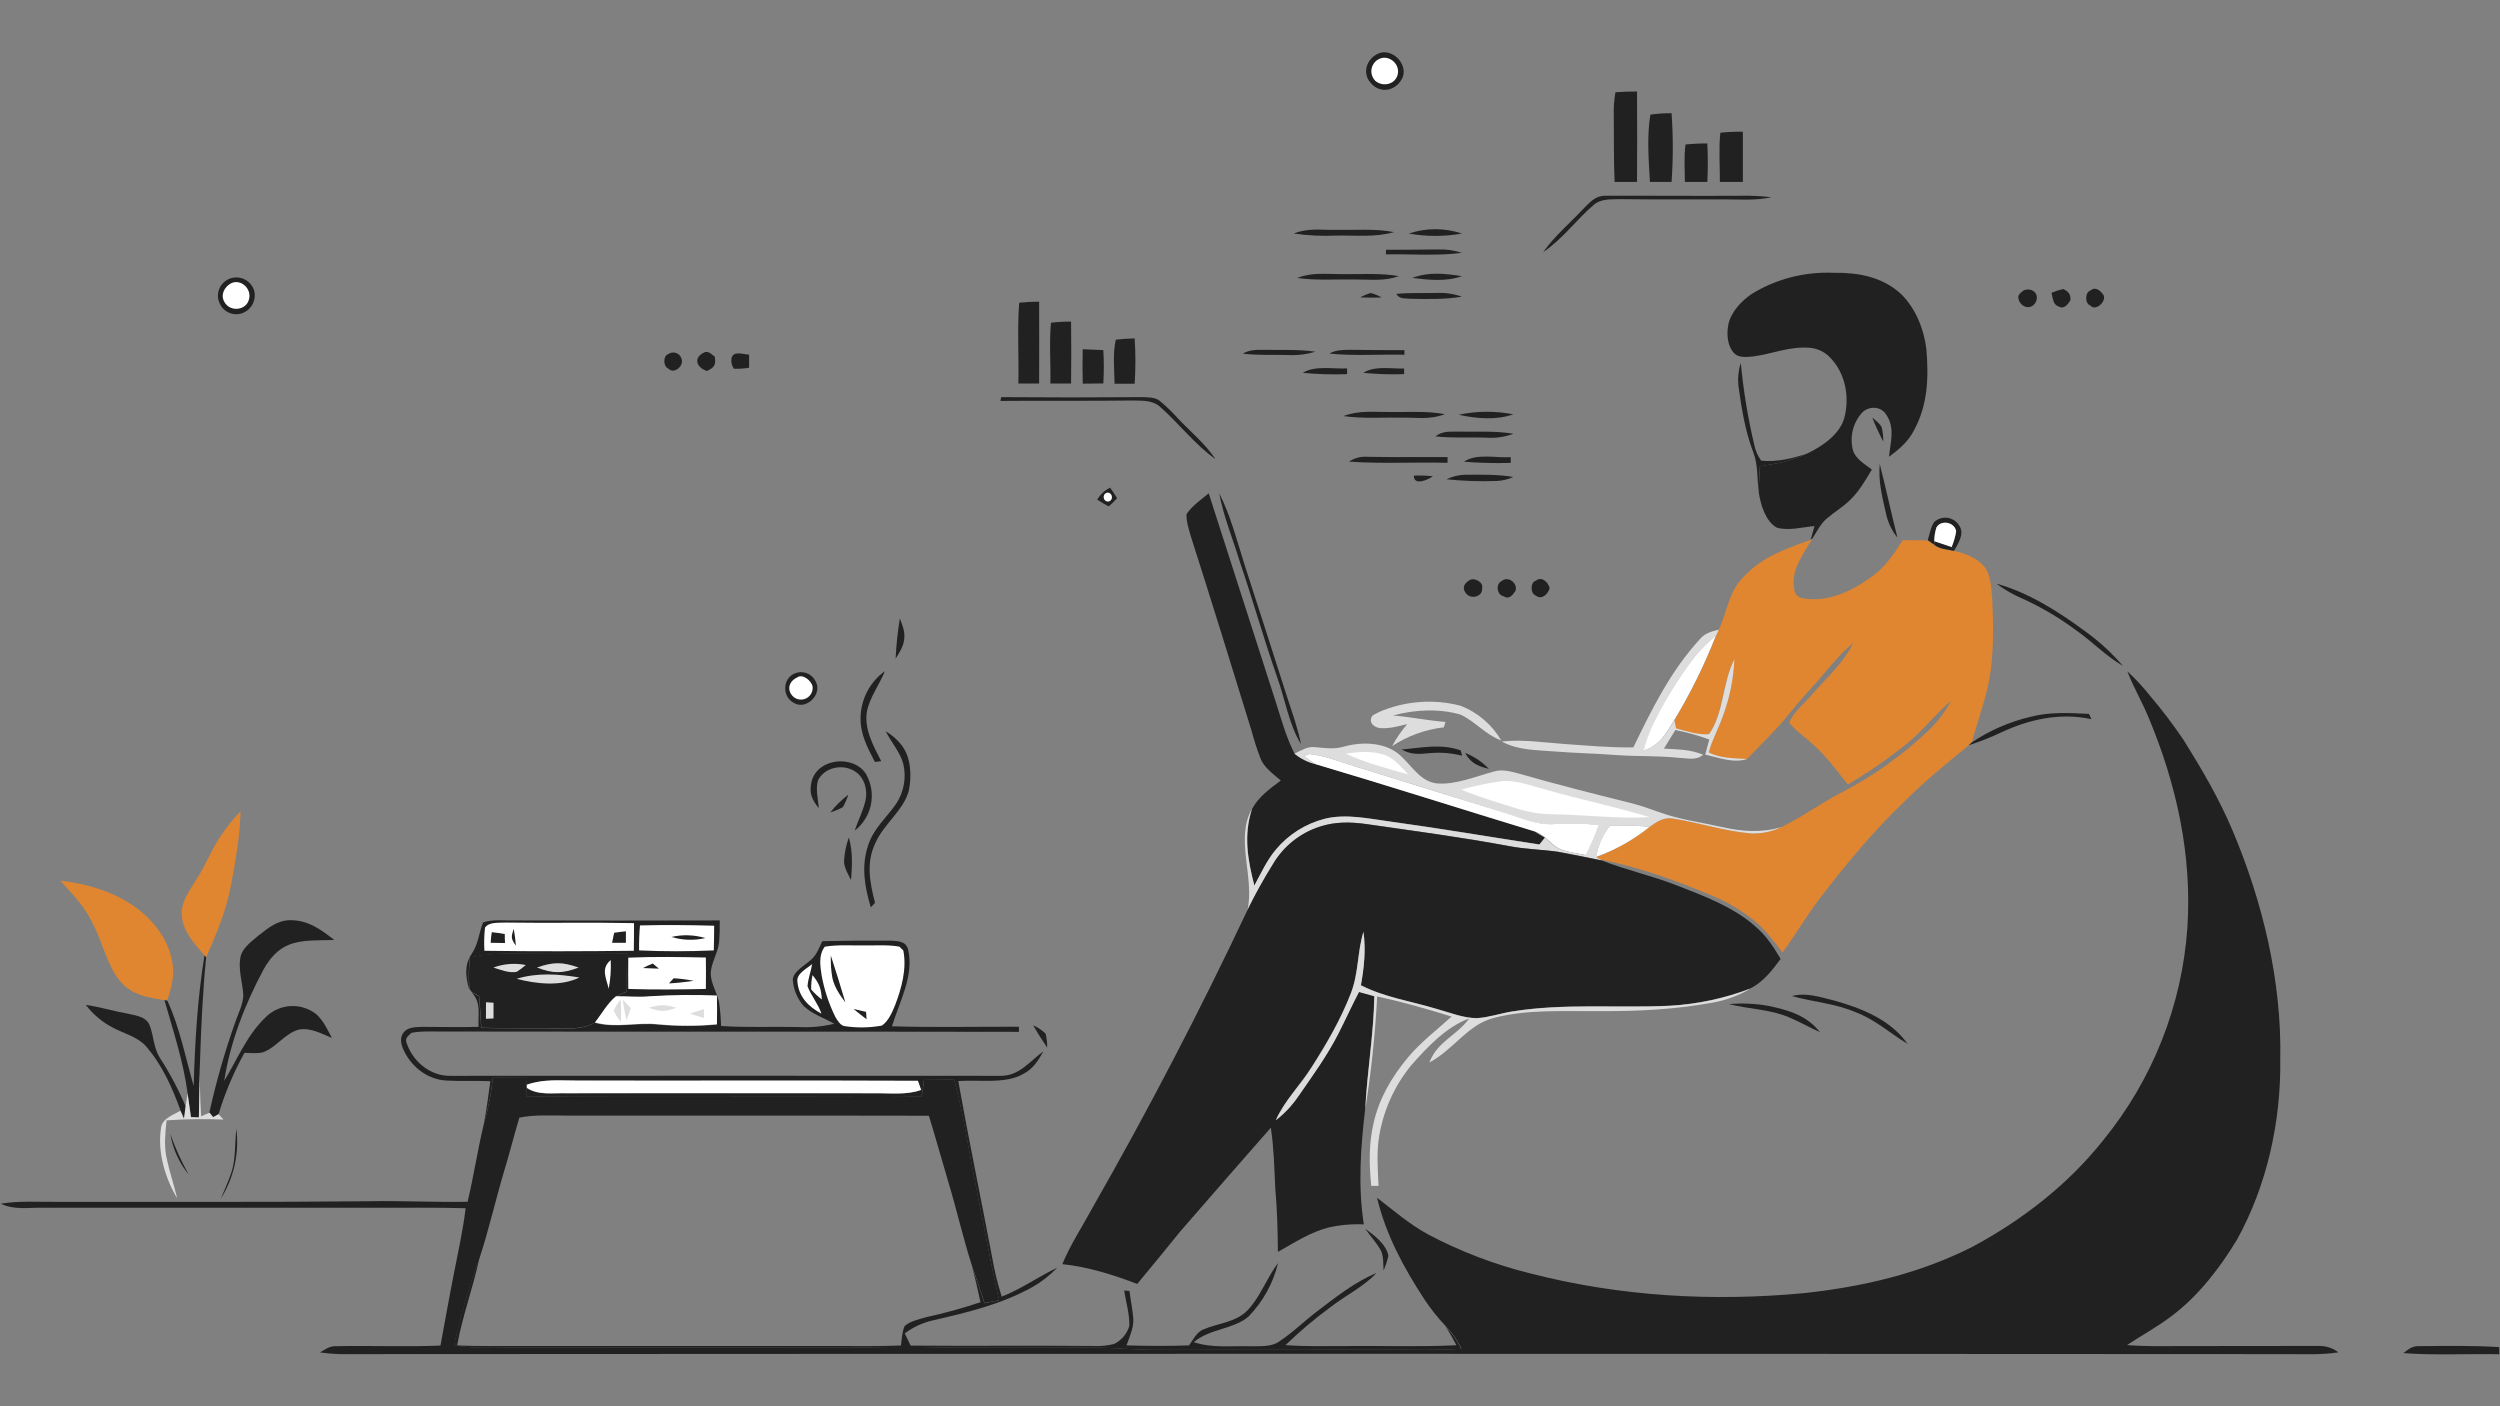 <?xml version="1.0"?>
<svg xmlns="http://www.w3.org/2000/svg" xmlns:xlink="http://www.w3.org/1999/xlink" width="1920" zoomAndPan="magnify" viewBox="0 0 1440 810" height="1080" preserveAspectRatio="xMidYMid meet" version="1.0"><rect x="0" y="0" width="1440" height="810" fill="#808080" stroke="none"/><defs><clipPath id="859d59b179"><path d="M 786 30.102 L 809 30.102 L 809 52 L 786 52 Z M 786 30.102 " clip-rule="nonzero"></path></clipPath><clipPath id="43f50b6467"><path d="M 0 386 L 1347 386 L 1347 780.102 L 0 780.102 Z M 0 386 " clip-rule="nonzero"></path></clipPath><clipPath id="7892c8f6dc"><path d="M 1384 775 L 1440 775 L 1440 780.102 L 1384 780.102 Z M 1384 775 " clip-rule="nonzero"></path></clipPath></defs><g clip-path="url(#859d59b179)"><path fill="#212121" d="M 795.254 30.352 C 803.695 28.367 812.25 39.027 806.84 46.523 C 802.586 52.898 794.328 53.676 789.398 47.602 C 783.984 41.41 787.875 32.555 795.254 30.352 Z M 795.254 30.352 " fill-opacity="1" fill-rule="nonzero"></path></g><path fill="#ffffff" d="M 793.5 34.441 C 799.027 30.797 806.195 36.098 805.199 42.32 C 804.207 48.543 796.68 50.398 792.176 46.574 C 791.812 46.211 791.488 45.816 791.203 45.387 C 790.918 44.961 790.676 44.508 790.48 44.035 C 790.285 43.559 790.133 43.07 790.035 42.566 C 789.934 42.059 789.883 41.551 789.883 41.035 C 789.883 40.523 789.934 40.012 790.035 39.508 C 790.133 39.004 790.285 38.516 790.48 38.039 C 790.676 37.566 790.918 37.113 791.203 36.688 C 791.488 36.258 791.812 35.863 792.176 35.5 C 792.578 35.098 793.02 34.742 793.5 34.441 Z M 793.5 34.441 " fill-opacity="1" fill-rule="nonzero"></path><path fill="#212121" d="M 930.492 53.164 C 934.625 52.812 938.77 52.668 942.918 52.73 C 943.039 70.078 943.039 87.43 942.918 104.777 L 930.012 104.777 C 929.434 92.246 929.695 79.812 929.547 67.266 C 929.363 62.531 929.68 57.832 930.492 53.164 Z M 930.492 53.164 " fill-opacity="1" fill-rule="nonzero"></path><path fill="#212121" d="M 950.613 66.023 C 954.664 65.43 958.734 65.16 962.828 65.215 C 963.754 78.406 963.754 91.598 962.828 104.793 L 950.352 104.793 C 949.637 92.047 948.531 78.637 950.613 66.023 Z M 950.613 66.023 " fill-opacity="1" fill-rule="nonzero"></path><path fill="#212121" d="M 990.91 76.453 C 995.223 75.996 999.547 75.801 1003.887 75.875 L 1003.887 104.793 L 990.645 104.793 C 990.711 95.355 989.918 85.789 990.91 76.453 Z M 990.91 76.453 " fill-opacity="1" fill-rule="nonzero"></path><path fill="#212121" d="M 970.855 83.223 C 975.031 82.797 979.215 82.605 983.414 82.645 C 983.797 90.027 983.797 97.41 983.414 104.793 L 970.488 104.793 C 970.441 97.641 969.91 90.293 970.855 83.223 Z M 970.855 83.223 " fill-opacity="1" fill-rule="nonzero"></path><path fill="#212121" d="M 925.129 112.754 C 951.062 112.656 977.059 112.938 1003.008 112.754 C 1008.805 112.637 1014.578 112.922 1020.336 113.613 C 1011.117 115.602 1002.43 114.855 993.078 114.84 C 973.219 114.84 953.363 114.957 933.504 114.707 C 928.223 114.875 922.234 114.293 917.965 118.02 C 907.785 126.727 900.242 137.535 888.855 145.23 C 895.344 136.047 903.383 129.422 911.145 121.148 C 915.414 116.977 918.609 112.539 925.129 112.754 Z M 925.129 112.754 " fill-opacity="1" fill-rule="nonzero"></path><path fill="#212121" d="M 769.672 132.418 C 781.254 132.617 791.68 131.559 803.016 133.695 C 791.699 136.84 781.254 135.48 769.672 135.699 C 761.484 136.082 753.34 135.684 745.23 134.504 C 753.422 131.18 761.051 132.551 769.672 132.418 Z M 769.672 132.418 " fill-opacity="1" fill-rule="nonzero"></path><path fill="#212121" d="M 842.055 134.523 C 831.867 136.34 821.68 136.34 811.488 134.523 C 813.953 133.691 816.465 133.066 819.027 132.645 C 821.594 132.223 824.176 132.016 826.773 132.016 C 829.371 132.016 831.953 132.223 834.516 132.645 C 837.078 133.066 839.594 133.691 842.055 134.523 Z M 842.055 134.523 " fill-opacity="1" fill-rule="nonzero"></path><path fill="#212121" d="M 798.367 143.859 C 808.113 143.859 817.859 143.859 827.625 143.676 C 832.559 143.465 837.375 144.121 842.07 145.645 C 827.656 147.516 812.812 146.227 798.285 146.523 Z M 798.367 143.859 " fill-opacity="1" fill-rule="nonzero"></path><path fill="#212121" d="M 772.98 157.895 C 784.133 158.062 794.676 157.133 805.746 159.039 C 797.473 162.051 789.812 160.973 781.254 160.992 C 769.938 160.742 758.254 161.719 747.215 160.098 C 755.836 156.703 763.961 157.961 772.98 157.895 Z M 772.98 157.895 " fill-opacity="1" fill-rule="nonzero"></path><path fill="#212121" d="M 842.07 159.055 C 833.051 162.363 822.793 161.223 813.441 160.082 C 822.926 156.473 832.273 157.562 842.07 159.055 Z M 842.07 159.055 " fill-opacity="1" fill-rule="nonzero"></path><path fill="#212121" d="M 1055.965 157.133 C 1070.211 156.918 1083.965 159.352 1094.836 169.184 C 1103.375 177.461 1108.273 189.68 1109.613 201.316 C 1110.953 217.586 1110.426 233.215 1102.465 247.863 C 1099.156 254.402 1093.859 258.805 1088.086 263.094 C 1088.863 254.668 1091.691 246.391 1086.43 238.809 C 1083.449 233.844 1076.203 233.711 1072.461 237.797 C 1071.184 239.234 1070.098 240.805 1069.207 242.508 C 1068.312 244.211 1067.641 246 1067.191 247.867 C 1066.738 249.738 1066.52 251.633 1066.535 253.559 C 1066.551 255.48 1066.801 257.375 1067.281 259.234 C 1068.59 264.203 1074.348 267.512 1078.188 270.441 C 1074.332 276.949 1070.773 283.188 1065.199 288.418 C 1061.176 292.277 1056.461 295.039 1052.258 298.633 C 1048.699 301.594 1046.383 306.395 1043.898 310.219 L 1042.973 310.898 C 1043.699 308.281 1044.422 305.656 1045.141 303.02 C 1038.355 303.566 1029.949 305.965 1023.348 303.863 C 1016.957 300.27 1014.094 290.621 1013.102 283.883 C 1013.102 278.785 1013.402 273.652 1013.746 268.555 C 1023.23 267.066 1032.43 265.441 1041.102 261.156 C 1049.477 257.133 1059.672 250.281 1062.285 240.828 C 1065.398 229.422 1063.195 215.996 1055.188 207.109 C 1053.672 205.223 1051.855 203.695 1049.738 202.531 C 1047.621 201.363 1045.359 200.645 1042.957 200.371 C 1031.059 199.23 1021.062 203.848 1009.695 205.336 C 1006.383 205.617 1001.719 206.215 999.137 203.684 C 994.848 199.492 994.484 192.508 995.512 186.965 C 997.016 179.695 1003.059 173.34 1009.016 169.285 C 1012.52 167.141 1016.164 165.266 1019.945 163.66 C 1023.727 162.055 1027.605 160.738 1031.586 159.711 C 1035.562 158.68 1039.594 157.949 1043.68 157.52 C 1047.766 157.086 1051.859 156.957 1055.965 157.133 Z M 1055.965 157.133 " fill-opacity="1" fill-rule="nonzero"></path><path fill="#212121" d="M 131.801 160.711 C 132.445 160.426 133.113 160.207 133.805 160.055 C 134.496 159.902 135.191 159.816 135.898 159.801 C 136.605 159.789 137.305 159.84 138 159.965 C 138.695 160.086 139.371 160.277 140.031 160.535 C 140.688 160.793 141.316 161.109 141.91 161.492 C 142.504 161.871 143.059 162.305 143.566 162.797 C 144.074 163.285 144.531 163.82 144.938 164.398 C 145.34 164.977 145.684 165.59 145.965 166.238 C 146.148 166.641 146.301 167.055 146.43 167.48 C 146.578 168.078 146.68 168.684 146.727 169.301 C 146.773 169.914 146.77 170.527 146.711 171.145 C 146.652 171.758 146.547 172.363 146.387 172.957 C 146.227 173.555 146.016 174.133 145.758 174.691 C 145.5 175.254 145.199 175.789 144.852 176.297 C 144.504 176.805 144.113 177.281 143.684 177.723 C 143.254 178.168 142.793 178.57 142.293 178.934 C 141.797 179.301 141.273 179.621 140.719 179.895 C 140.117 180.195 139.492 180.438 138.844 180.617 C 138.195 180.797 137.535 180.91 136.867 180.965 C 136.195 181.016 135.523 181 134.855 180.922 C 134.188 180.844 133.531 180.703 132.891 180.496 C 132.25 180.293 131.637 180.027 131.047 179.703 C 130.457 179.379 129.902 179 129.387 178.566 C 128.871 178.137 128.402 177.66 127.977 177.137 C 127.555 176.613 127.184 176.055 126.871 175.457 C 126.531 174.855 126.258 174.223 126.043 173.566 C 125.832 172.91 125.684 172.238 125.605 171.551 C 125.523 170.863 125.512 170.176 125.566 169.484 C 125.621 168.797 125.746 168.121 125.934 167.453 C 126.125 166.789 126.375 166.148 126.691 165.535 C 127.008 164.918 127.379 164.34 127.809 163.797 C 128.238 163.258 128.715 162.762 129.242 162.316 C 129.77 161.867 130.336 161.477 130.941 161.141 C 131.215 160.973 131.504 160.828 131.801 160.711 Z M 131.801 160.711 " fill-opacity="1" fill-rule="nonzero"></path><path fill="#ffffff" d="M 133.09 163.16 C 138.883 160.43 145.121 166.469 143.402 172.445 C 141.828 178.867 132.727 179.777 129.449 174.25 C 126.738 170.094 129.086 165.344 133.09 163.16 Z M 133.09 163.16 " fill-opacity="1" fill-rule="nonzero"></path><path fill="#212121" d="M 1165.848 167.148 C 1171.574 165.293 1175.395 170.461 1171.922 175.062 C 1168.609 178.984 1163.016 176.105 1162.586 171.57 C 1162.039 169.945 1164.555 167.895 1165.848 167.148 Z M 1165.848 167.148 " fill-opacity="1" fill-rule="nonzero"></path><path fill="#212121" d="M 1188.352 166.469 C 1191.348 167.727 1192.988 169.781 1192.523 173.09 C 1190.867 175.543 1188.816 178.453 1185.574 176.402 C 1182.414 175.426 1182.414 171.32 1181.668 168.637 C 1183.84 167.742 1186.066 167.02 1188.352 166.469 Z M 1188.352 166.469 " fill-opacity="1" fill-rule="nonzero"></path><path fill="#212121" d="M 1204.125 167.332 C 1206.539 165.098 1209.355 166.918 1210.957 169.102 C 1214.648 172.414 1207.352 179.879 1204.074 176.004 C 1200.797 174.914 1200.863 168.289 1204.125 167.332 Z M 1204.125 167.332 " fill-opacity="1" fill-rule="nonzero"></path><path fill="#212121" d="M 789.531 168.77 C 791.719 169.344 793.801 170.188 795.77 171.305 C 791.664 171.504 787.578 171.438 783.473 171.305 C 785.387 170.207 787.406 169.363 789.531 168.77 Z M 789.531 168.77 " fill-opacity="1" fill-rule="nonzero"></path><path fill="#212121" d="M 804.273 169.27 C 812.02 168.555 819.863 168.902 827.641 168.738 C 832.578 168.504 837.371 169.219 842.023 170.891 C 832.094 172.547 822.562 172.281 812.531 172.098 C 809.387 171.734 806.078 172.461 804.273 169.27 Z M 804.273 169.27 " fill-opacity="1" fill-rule="nonzero"></path><path fill="#212121" d="M 587.055 174.367 C 590.871 173.953 594.703 173.754 598.539 173.77 C 598.656 189.48 598.539 205.223 598.539 220.898 L 586.574 220.898 C 586.957 205.438 585.863 189.809 587.055 174.367 Z M 587.055 174.367 " fill-opacity="1" fill-rule="nonzero"></path><path fill="#212121" d="M 605.359 185.887 C 609.207 185.441 613.07 185.227 616.941 185.242 C 617.109 197.129 617.074 209.027 616.941 220.914 L 605.012 220.914 C 605.277 209.262 604.281 197.457 605.359 185.887 Z M 605.359 185.887 " fill-opacity="1" fill-rule="nonzero"></path><path fill="#212121" d="M 642.691 195.637 C 646.312 195.223 649.941 194.992 653.582 194.941 C 654.129 203.633 654.129 212.324 653.582 221.012 L 641.996 221.012 C 641.832 212.637 640.891 203.648 642.691 195.637 Z M 642.691 195.637 " fill-opacity="1" fill-rule="nonzero"></path><path fill="#212121" d="M 623.645 201.148 L 635.512 201.664 C 635.891 208.062 635.891 214.465 635.512 220.863 L 623.66 220.996 C 623.484 214.398 623.48 207.781 623.645 201.148 Z M 623.645 201.148 " fill-opacity="1" fill-rule="nonzero"></path><path fill="#212121" d="M 729.953 201.531 C 739.289 201.664 748.355 201.215 757.625 202.574 C 752.383 204.176 747.027 204.809 741.555 204.477 C 732.766 204.277 724.344 204.727 715.805 203.699 C 720.324 201.082 724.988 201.547 729.953 201.531 Z M 729.953 201.531 " fill-opacity="1" fill-rule="nonzero"></path><path fill="#212121" d="M 777.945 201.496 C 788.273 201.68 798.598 201.664 808.941 201.68 L 808.941 204.328 C 794.578 204.012 780.016 205.121 765.715 203.664 C 769.438 201.512 773.594 201.48 777.945 201.496 Z M 777.945 201.496 " fill-opacity="1" fill-rule="nonzero"></path><path fill="#212121" d="M 384.98 203.914 C 385.25 203.73 385.531 203.574 385.832 203.445 C 386.133 203.316 386.441 203.219 386.762 203.152 C 387.078 203.086 387.402 203.051 387.727 203.047 C 388.055 203.043 388.375 203.07 388.699 203.129 C 389.02 203.191 389.328 203.281 389.633 203.402 C 389.934 203.523 390.223 203.672 390.496 203.852 C 390.77 204.027 391.02 204.23 391.254 204.461 C 391.488 204.688 391.695 204.938 391.879 205.203 C 392.195 205.676 392.43 206.18 392.574 206.727 C 394.113 210.633 388.289 215.832 385.012 212.324 C 381.902 211.164 381.836 204.875 384.98 203.914 Z M 384.98 203.914 " fill-opacity="1" fill-rule="nonzero"></path><path fill="#212121" d="M 404.656 203.516 C 407.668 201.48 409.324 203.699 411.707 205.422 C 412.418 210.387 411.59 211.461 407.289 213.695 C 402.043 212.191 398.98 206.941 404.656 203.516 Z M 404.656 203.516 " fill-opacity="1" fill-rule="nonzero"></path><path fill="#212121" d="M 431.48 204.262 L 431.48 211.828 C 428.566 212.309 425.629 212.488 422.676 212.371 C 422.09 211.508 421.68 210.566 421.445 209.547 C 421.215 208.523 421.18 207.496 421.336 206.465 C 422.148 201.73 428.188 204.18 431.48 204.262 Z M 431.48 204.262 " fill-opacity="1" fill-rule="nonzero"></path><path fill="#212121" d="M 1002.695 208.961 C 1004.176 224.863 1006.754 240.582 1010.438 256.125 C 1011.109 259.48 1012.438 262.555 1014.426 265.344 C 1023.363 266.254 1032.629 264.051 1041.055 261.203 C 1032.383 265.492 1023.18 267.113 1013.699 268.605 C 1013.352 273.703 1012.969 278.836 1013.055 283.934 C 1011.926 275.656 1012.855 267.992 1009.742 260.113 C 1005.078 247.766 1003.125 235 1001.305 222.039 C 1000.871 217.586 1001.336 213.227 1002.695 208.961 Z M 1002.695 208.961 " fill-opacity="1" fill-rule="nonzero"></path><path fill="#212121" d="M 775.91 212.191 L 775.91 215.5 C 767.387 215.816 758.883 215.566 750.391 214.758 C 757.523 210.352 767.75 212.637 775.91 212.191 Z M 775.91 212.191 " fill-opacity="1" fill-rule="nonzero"></path><path fill="#212121" d="M 808.777 212.273 L 808.777 215.5 C 800.926 215.766 793.094 215.52 785.277 214.758 C 791.781 210.535 801.277 212.473 808.777 212.273 Z M 808.777 212.273 " fill-opacity="1" fill-rule="nonzero"></path><path fill="#212121" d="M 576.68 228.742 C 603.543 228.965 630.406 228.965 657.273 228.742 C 660.699 228.895 664.934 228.613 667.812 230.73 C 671.699 233.934 675.312 237.422 678.652 241.191 C 686.184 249.105 694.027 255.43 700.168 264.5 C 688.582 256.387 678.949 243.809 668.625 234.703 C 663.824 230.219 658.164 230.879 652.074 230.695 C 626.824 231.027 601.535 230.695 576.266 230.945 Z M 576.68 228.742 " fill-opacity="1" fill-rule="nonzero"></path><path fill="#212121" d="M 801.113 237.32 C 811.637 237.449 821.766 236.625 832.227 238.543 C 823.949 241.855 816.34 240.465 807.734 240.562 C 796.051 240.348 785.293 241.273 773.793 239.668 C 782.91 236.16 791.582 237.434 801.113 237.32 Z M 801.113 237.32 " fill-opacity="1" fill-rule="nonzero"></path><path fill="#212121" d="M 840.203 238.891 C 845.379 237.789 850.617 237.219 855.91 237.18 C 861.203 237.137 866.449 237.625 871.645 238.645 C 861.832 242.152 850.215 241.125 840.203 238.891 Z M 840.203 238.891 " fill-opacity="1" fill-rule="nonzero"></path><path fill="#212121" d="M 1078.422 240.496 C 1080.273 242.152 1082.691 243.809 1083.832 246.043 C 1084.496 248.762 1084.809 251.52 1084.773 254.32 C 1082.379 249.84 1080.262 245.23 1078.422 240.496 Z M 1078.422 240.496 " fill-opacity="1" fill-rule="nonzero"></path><path fill="#212121" d="M 840.832 248.609 C 851.387 248.84 861.285 248.078 871.742 249.848 C 866.574 251.777 861.238 252.52 855.742 252.066 C 846.094 251.754 836.312 252.434 826.781 251.355 C 831.199 247.93 835.633 248.773 840.832 248.609 Z M 840.832 248.609 " fill-opacity="1" fill-rule="nonzero"></path><path fill="#212121" d="M 787.727 263.125 C 803.082 263.375 818.441 263.258 833.797 263.273 L 833.797 266.586 C 814.898 266.055 795.883 267.262 777.051 265.891 C 778.621 264.832 780.32 264.066 782.152 263.594 C 783.984 263.117 785.84 262.961 787.727 263.125 Z M 787.727 263.125 " fill-opacity="1" fill-rule="nonzero"></path><path fill="#212121" d="M 870.172 263.324 L 870.172 266.633 C 861.184 266.879 852.211 266.656 843.246 265.957 C 850.363 260.988 861.781 263.887 870.172 263.324 Z M 870.172 263.324 " fill-opacity="1" fill-rule="nonzero"></path><path fill="#212121" d="M 1082.738 267.262 C 1086.332 281.352 1089.359 295.586 1092.918 309.707 C 1089.973 305.977 1087.887 301.816 1086.66 297.227 C 1084.395 287.062 1081.762 277.727 1082.738 267.262 Z M 1082.738 267.262 " fill-opacity="1" fill-rule="nonzero"></path><path fill="#212121" d="M 814.352 273.949 C 818.023 273.809 821.688 273.93 825.34 274.316 C 822.625 276.352 814.352 280.059 814.352 273.949 Z M 814.352 273.949 " fill-opacity="1" fill-rule="nonzero"></path><path fill="#212121" d="M 843.977 273.438 C 853.125 273.438 862.707 273.156 871.695 274.762 C 868.766 276.062 865.703 276.816 862.508 277.031 C 852.707 277.406 842.926 277.086 833.168 276.07 C 836.582 274.414 840.184 273.539 843.977 273.438 Z M 843.977 273.438 " fill-opacity="1" fill-rule="nonzero"></path><path fill="#212121" d="M 639.367 280.855 C 640.824 282.809 642.148 284.859 643.438 286.945 C 641.973 288.68 640.363 290.262 638.605 291.695 C 636.34 290.504 634.121 289.195 631.984 287.805 C 633.801 284.801 636.262 282.484 639.367 280.855 Z M 639.367 280.855 " fill-opacity="1" fill-rule="nonzero"></path><path fill="#ffffff" d="M 636.34 284.527 C 638.902 282.18 641.801 285.672 639.848 288.152 C 637.281 290.371 634.402 287.094 636.34 284.527 Z M 636.34 284.527 " fill-opacity="1" fill-rule="nonzero"></path><path fill="#212121" d="M 696.227 284.164 C 709.004 324.047 721.816 363.926 734.672 403.797 C 737.98 414.043 740.777 424.555 745.66 434.121 C 749.266 437.059 753.332 439.074 757.855 440.164 C 799.758 452.613 842.254 466.219 884.223 478.965 C 886.191 480.059 888.078 481.25 889.98 482.441 C 888.938 483.766 887.879 485.074 886.836 486.379 C 858.289 482.027 829.824 477.129 801.211 473.219 C 788.77 471.566 775.496 468.52 763.152 471.566 C 760.402 472.27 757.73 473.184 755.125 474.309 C 752.523 475.43 750.023 476.75 747.625 478.266 C 745.23 479.781 742.965 481.477 740.836 483.348 C 738.703 485.219 736.73 487.246 734.918 489.426 C 729.738 495.586 726.363 503.066 722.559 510.133 C 718.684 495.238 716.316 480.887 721.199 465.902 C 725.07 458.836 731.41 454.316 737.75 449.582 C 733.629 446.055 728.281 442.234 726.164 437.152 C 724.094 431.805 722.328 426.355 720.867 420.812 C 709.285 383.254 697.699 345.711 685.703 308.25 C 684.645 304.395 683.238 300.156 683.438 296.117 C 686.598 291.383 691.891 287.738 696.227 284.164 Z M 696.227 284.164 " fill-opacity="1" fill-rule="nonzero"></path><path fill="#212121" d="M 702.25 284.066 C 708.871 297.012 712.676 312.207 717.145 326.145 C 725.188 351.223 733.395 376.234 741.34 401.348 C 744.254 410.434 747.547 419.238 749.367 428.641 C 742.367 417.156 740.297 402.953 735.598 389.941 C 727.918 368.008 721.664 345.66 714.184 323.727 C 710.094 310.188 704.766 297.621 702.25 284.066 Z M 702.25 284.066 " fill-opacity="1" fill-rule="nonzero"></path><path fill="#212121" d="M 1129.074 303.73 C 1131.094 307.754 1128.199 312.422 1126.344 315.965 L 1124.094 315.168 C 1125.336 312.227 1126.211 309.184 1126.727 306.031 C 1125.883 300.785 1118.039 299.227 1115.391 303.781 C 1114.543 306.402 1114.129 309.086 1114.148 311.844 L 1114.25 314.012 C 1112.957 313.117 1111.684 312.188 1110.391 311.262 C 1111.402 307.836 1112.047 303.73 1114.031 300.734 C 1114.48 300.312 1114.965 299.941 1115.484 299.613 C 1116.008 299.289 1116.555 299.016 1117.129 298.797 C 1117.703 298.582 1118.293 298.418 1118.898 298.316 C 1119.504 298.215 1120.113 298.172 1120.727 298.188 C 1121.34 298.203 1121.949 298.281 1122.547 298.418 C 1123.145 298.555 1123.727 298.746 1124.289 298.996 C 1124.848 299.246 1125.379 299.547 1125.883 299.902 C 1126.387 300.254 1126.848 300.652 1127.273 301.098 C 1128.027 301.871 1128.629 302.746 1129.074 303.73 Z M 1129.074 303.73 " fill-opacity="1" fill-rule="nonzero"></path><path fill="#ffffff" d="M 1126.742 306.031 C 1126.23 309.184 1125.352 312.227 1124.109 315.168 C 1120.801 314.043 1117.492 312.969 1114.184 311.859 C 1114.16 309.105 1114.574 306.418 1115.422 303.797 C 1118.055 299.227 1125.898 300.719 1126.742 306.031 Z M 1126.742 306.031 " fill-opacity="1" fill-rule="nonzero"></path><path fill="#e08631" d="M 1042.922 310.949 L 1043.852 310.27 C 1039.496 318 1032.93 326.293 1033.125 335.48 C 1033.242 339.57 1033.508 343.641 1038.305 344.586 C 1052.934 347.281 1067.184 340.281 1078.652 331.805 C 1086.246 326.242 1090.98 318.859 1095.996 311.113 L 1110.41 311.262 C 1111.699 312.188 1112.973 313.117 1114.266 314.012 C 1117.359 316.262 1121.762 316.543 1125.434 317.32 C 1132.055 318.711 1139.566 321.656 1143.641 327.254 C 1146.949 332.219 1146.949 339.652 1147.562 345.461 C 1148.156 360.145 1148.52 375.406 1146.055 389.926 C 1143.953 402.887 1139.105 414.754 1135.828 427.633 L 1133.973 429.289 C 1121.48 439.633 1108.82 449.699 1097.336 461.285 C 1079.133 478.582 1063.164 497.887 1047.938 517.832 C 1040.375 527.766 1034.152 538.574 1026.738 548.605 C 1022.09 542.645 1017.867 536.836 1012.191 531.754 C 1004.211 524.93 995.344 519.566 985.598 515.664 C 964.832 506.988 943.762 499.324 921.621 495.055 L 919.438 493.695 C 930.684 489.574 940.953 483.738 950.25 476.184 C 954.621 473.055 958.523 470.391 964.234 471.547 C 978.879 473.949 993.59 478.734 1008.469 480.039 C 1011.527 480.156 1014.555 479.902 1017.551 479.273 C 1020.547 478.645 1023.422 477.664 1026.176 476.332 C 1037.762 470.738 1048.434 462.973 1059.887 456.914 C 1078.711 447.254 1095.773 435.117 1111.07 420.5 C 1116.219 415.508 1120.492 409.859 1123.895 403.547 C 1114.613 411.508 1107.348 421.16 1097.781 428.809 C 1087.199 437.281 1076.07 444.957 1064.387 451.832 C 1057.984 443.922 1051.742 435.281 1044.082 428.559 C 1039.629 424.586 1034.418 420.879 1030.562 416.344 C 1033.043 409.969 1039.562 404.973 1043.949 399.789 C 1052.652 389.859 1061.523 382.176 1067.547 370.324 C 1058.527 377.625 1052.141 386.664 1044.379 395.156 C 1039.629 400.336 1035.047 405.617 1030.645 411.078 C 1023.215 420.398 1014.395 428.66 1006.184 437.332 C 999.055 436.871 990.516 436.953 984.109 433.477 C 986.027 426.441 989.703 419.902 992.152 412.934 C 996.184 402.262 998.434 391.227 998.902 379.828 C 991.855 393.582 992.898 410.863 984.324 422.996 C 978.152 423.676 971.285 421.344 965.344 419.688 L 964.352 414.984 C 973.797 399.383 981.848 383.09 988.496 366.105 L 990 362.793 C 995.082 351.867 995.758 340.562 1004.449 332.121 C 1015.27 320.582 1028.625 316.145 1042.922 310.949 Z M 1042.922 310.949 " fill-opacity="1" fill-rule="nonzero"></path><path fill="#212121" d="M 1114.184 311.844 C 1117.492 312.969 1120.801 314.043 1124.109 315.152 L 1126.363 315.945 L 1125.484 317.27 C 1121.812 316.574 1117.41 316.293 1114.312 313.961 Z M 1114.184 311.844 " fill-opacity="1" fill-rule="nonzero"></path><path fill="#212121" d="M 846.406 334.207 C 849.055 332.367 854.684 335.363 853.688 338.789 C 854.25 343.574 847.336 345.562 844.473 341.82 C 841.938 338.789 843.297 335.992 846.406 334.207 Z M 846.406 334.207 " fill-opacity="1" fill-rule="nonzero"></path><path fill="#212121" d="M 864.977 334.684 C 868.715 331.457 874.359 335.945 872.934 340.312 C 871.281 342.73 869.293 345.496 866.133 343.492 C 862.031 342.633 861.449 336.242 864.977 334.684 Z M 864.977 334.684 " fill-opacity="1" fill-rule="nonzero"></path><path fill="#212121" d="M 884.684 334.453 C 887.996 331.738 891.816 335.348 892.609 338.789 C 891.766 342.102 888.027 345.793 884.699 343.078 C 881.426 342.102 881.309 335.316 884.684 334.453 Z M 884.684 334.453 " fill-opacity="1" fill-rule="nonzero"></path><path fill="#212121" d="M 1149.977 336.191 C 1168.281 341.258 1185.293 352.035 1200.484 363.207 C 1208.758 369.09 1216.207 375.883 1222.824 383.586 C 1212.781 377.723 1205.051 369.449 1195.551 362.828 C 1186.109 355.844 1176.055 349.902 1165.383 345 C 1159.879 342.711 1154.742 339.773 1149.977 336.191 Z M 1149.977 336.191 " fill-opacity="1" fill-rule="nonzero"></path><path fill="#212121" d="M 518.312 356.203 C 519.621 359.715 521.027 362.941 520.926 366.781 C 520.926 371.516 518.312 375.508 515.879 379.363 C 516.242 371.598 517.055 363.879 518.312 356.203 Z M 518.312 356.203 " fill-opacity="1" fill-rule="nonzero"></path><path fill="#dddddd" d="M 990.066 362.645 C 989.57 363.77 989.074 364.879 988.562 365.953 C 984.113 369.66 980.027 373.727 976.297 378.156 C 966.738 390.668 958.57 404.035 951.789 418.246 C 949.727 422.73 948.074 427.359 946.824 432.137 C 956.094 429.488 959.75 422.469 964.449 414.852 L 965.441 419.555 C 971.383 421.094 978.25 423.496 984.422 422.863 C 992.996 410.73 991.953 393.449 999.004 379.695 C 998.535 391.094 996.285 402.129 992.25 412.801 C 989.801 419.77 986.129 426.309 984.207 433.344 C 990.613 436.82 999.102 436.738 1006.285 437.199 C 998.426 439.734 989.984 436.422 982.223 434.652 C 983.016 431.77 983.73 428.84 984.539 425.961 C 978.184 423.617 971.68 421.797 965.027 420.5 L 958.41 431.207 C 966.336 431.703 973.602 431.574 981.031 434.75 C 976.68 438.227 972.277 436.703 967.164 436.523 C 954.902 435.199 942.637 435.809 930.344 434.867 C 918.758 433.988 907.289 433.773 895.773 432.863 C 884.883 431.922 874.938 432.383 864.957 427.121 C 877.039 425.762 888.559 427.664 900.555 428.492 C 913.977 429.422 927.312 430.695 940.801 430.496 C 951.773 407.918 962.199 386.613 979.375 367.859 C 982.191 364.629 985.93 363.719 990.066 362.645 Z M 990.066 362.645 " fill-opacity="1" fill-rule="nonzero"></path><path fill="#ffffff" d="M 988.41 366.004 C 981.762 383.008 973.715 399.316 964.266 414.938 C 959.566 422.551 955.992 429.57 946.645 432.219 C 947.891 427.441 949.547 422.812 951.605 418.328 C 958.395 404.117 966.574 390.758 976.148 378.254 C 979.875 373.809 983.965 369.727 988.41 366.004 Z M 988.41 366.004 " fill-opacity="1" fill-rule="nonzero"></path><path fill="#212121" d="M 457.926 387.82 C 458.465 387.605 459.02 387.441 459.59 387.328 C 460.16 387.215 460.738 387.156 461.316 387.148 C 461.898 387.145 462.477 387.191 463.047 387.297 C 463.621 387.398 464.176 387.555 464.719 387.762 C 465.262 387.969 465.781 388.227 466.277 388.531 C 466.773 388.836 467.234 389.184 467.664 389.578 C 468.094 389.969 468.484 390.395 468.832 390.859 C 469.184 391.324 469.484 391.82 469.742 392.34 C 474.078 399.574 464.496 409.391 457.133 404.805 C 450.414 401.23 450.68 390.652 457.926 387.82 Z M 457.926 387.82 " fill-opacity="1" fill-rule="nonzero"></path><path fill="#212121" d="M 509.707 386.582 C 506.562 394.359 500.789 401.926 499.297 410.086 C 497.742 420.117 503.172 429.801 507.574 438.426 L 503.965 438.906 C 499.664 430.629 495.492 423.016 495.691 413.297 C 495.734 410.68 496.078 408.098 496.727 405.559 C 497.375 403.023 498.309 400.594 499.527 398.273 C 500.742 395.953 502.211 393.805 503.93 391.828 C 505.652 389.855 507.578 388.105 509.707 386.582 Z M 509.707 386.582 " fill-opacity="1" fill-rule="nonzero"></path><g clip-path="url(#43f50b6467)"><path fill="#212121" d="M 1225.34 386.68 C 1230.168 391.125 1234.613 395.926 1238.68 401.082 C 1245.543 409.168 1251.934 417.609 1257.859 426.406 C 1268.234 443.043 1278.098 459.863 1285.777 477.953 C 1303.285 519.223 1314.371 565.223 1313.43 610.266 C 1313.891 645.953 1305.832 682.738 1288.488 714.07 C 1278.711 730.227 1266.512 746.137 1251.387 757.625 C 1242.965 764.113 1234.145 768.812 1225.156 774.758 C 1236.113 775.633 1246.902 775.352 1257.859 775.336 C 1283.852 775.336 1309.82 775.309 1335.77 775.254 C 1337.785 775.223 1339.746 775.523 1341.66 776.156 C 1343.57 776.789 1345.324 777.719 1346.922 778.945 C 1336.992 780.5 1327.43 779.953 1317.434 779.973 C 943.434 779.738 569.434 779.738 195.43 779.973 C 191.699 779.852 187.988 779.527 184.293 778.996 C 187.438 777.207 189.77 775.254 193.625 775.402 C 213.633 774.973 233.707 775.883 253.715 775.039 C 256.328 761 258.797 746.898 261.574 732.941 C 263.957 720.578 266.738 708.461 268.195 695.93 C 250.555 695.434 232.879 695.73 215.238 695.664 L 24.93 695.664 C 16.242 695.449 8.496 697.156 0.453 693.332 C 11.41 691.527 21.852 692.387 33.203 692.27 C 92.777 692.172 152.355 692.52 211.93 691.922 C 231.078 691.512 250.191 692.586 269.355 692.223 C 272.895 677.324 275.129 662.062 278.77 647.113 C 281.324 638.449 283.035 629.621 283.898 620.629 C 290.52 620.461 297.023 620.414 303.594 620.398 C 303.594 621.871 303.477 623.344 303.426 624.816 L 303.426 631.57 C 371.707 631.969 439.988 631.57 508.266 631.785 C 515.836 631.785 523.395 631.676 530.938 631.453 C 531.387 628.293 531.867 625.113 532.297 621.953 C 538.055 621.82 543.812 621.73 549.574 621.688 C 555.168 641.914 558.031 662.922 562.215 683.48 C 566.734 705.297 570.492 727.23 575.555 748.949 L 567.082 750.523 C 564.848 743.355 562.316 736.285 559.883 729.184 C 554.77 713.293 551.129 697.039 546.312 681.047 C 542.473 668.285 538.98 655.406 535.027 642.66 C 465.422 642.496 395.836 642.66 326.23 642.578 C 317.395 642.578 307.781 641.965 299.141 643.754 C 296.031 654.148 293.414 664.691 290.238 675.074 C 285.371 691.426 281.648 708.047 276.336 724.285 C 270.32 740.836 265.418 757.707 261.625 774.906 C 275.512 777.156 289.098 775.934 302.996 776.098 C 368.629 776.164 434.273 776.164 499.926 776.098 C 513.73 775.801 527.496 775.633 541.301 776.098 L 627.352 776.098 C 640.062 776.098 652.703 777.453 665.414 777.438 C 710.66 777.273 755.887 777.438 801.113 777.355 C 814.75 777.355 828.238 777.852 841.855 776.844 C 839.543 772.066 836.539 767.781 832.836 763.98 C 828.199 759.094 824.023 753.844 820.309 748.223 C 808.41 729.914 798.285 711.293 793.172 689.887 C 802.918 697.352 811.855 705.25 822.758 711.109 C 841.445 720.977 861.043 728.441 881.559 733.504 C 933.09 746.75 986.227 749.812 1039.117 744.844 C 1072.941 741.172 1105.477 733.672 1135.992 718.211 C 1164.723 702.867 1191.25 682.273 1211.555 656.648 C 1215.078 652.324 1218.43 647.871 1221.613 643.289 C 1224.793 638.711 1227.793 634.012 1230.613 629.199 C 1233.434 624.387 1236.062 619.473 1238.508 614.457 C 1240.949 609.441 1243.191 604.34 1245.242 599.152 C 1247.293 593.965 1249.141 588.707 1250.785 583.375 C 1252.43 578.047 1253.867 572.66 1255.098 567.219 C 1256.328 561.777 1257.348 556.301 1258.156 550.781 C 1258.965 545.262 1259.559 539.719 1259.941 534.152 C 1262.656 492.422 1253.688 451.801 1237.652 413.43 C 1233.863 404.309 1228.914 395.934 1225.34 386.68 Z M 1225.34 386.68 " fill-opacity="1" fill-rule="nonzero"></path></g><path fill="#ffffff" d="M 459.152 390.238 C 462.297 387.773 467.559 392.258 468.055 395.504 C 468.125 396.16 468.102 396.816 467.977 397.469 C 467.855 398.121 467.645 398.742 467.34 399.328 C 467.035 399.918 466.648 400.449 466.188 400.926 C 465.727 401.398 465.207 401.797 464.625 402.121 C 464.047 402.441 463.434 402.672 462.785 402.812 C 462.137 402.953 461.484 402.996 460.824 402.945 C 460.164 402.895 459.523 402.746 458.906 402.504 C 458.289 402.262 457.719 401.938 457.199 401.527 C 452.945 397.836 454.188 392.457 459.152 390.238 Z M 459.152 390.238 " fill-opacity="1" fill-rule="nonzero"></path><path fill="#dddddd" d="M 841.344 406.527 C 843.785 407.477 846.129 408.625 848.375 409.969 C 850.621 411.316 852.742 412.84 854.73 414.539 C 856.723 416.242 858.555 418.098 860.234 420.109 C 861.91 422.121 863.41 424.258 864.727 426.523 C 855.742 423.211 849.734 415.613 841.328 411.625 C 828.934 408.016 814.848 408.695 802.387 412.121 C 812.531 412.918 822.445 415.086 832.59 415.828 L 831.645 418.941 C 826.328 419.555 821.152 420.777 816.121 422.602 C 811.086 424.43 806.332 426.812 801.859 429.75 C 804.297 425.203 807.207 420.977 810.578 417.07 C 805.613 418.297 800.055 419.836 794.926 419.371 C 792.211 419.141 788.785 416.922 789.793 413.777 C 789.793 411.855 793.105 410.965 794.41 410.086 C 798.09 408.5 801.871 407.227 805.758 406.27 C 809.645 405.312 813.586 404.68 817.578 404.379 C 821.574 404.074 825.562 404.105 829.551 404.465 C 833.539 404.824 837.469 405.512 841.344 406.527 Z M 841.344 406.527 " fill-opacity="1" fill-rule="nonzero"></path><path fill="#212121" d="M 1203.246 411.195 C 1203.727 412.203 1204.191 413.23 1204.672 414.242 C 1186.766 410.352 1169.008 414.242 1152.676 421.871 C 1146.613 424.762 1140.379 427.211 1133.973 429.223 L 1135.828 427.566 C 1146.055 420.742 1157.141 415.887 1169.09 413 C 1180.527 409.969 1191.664 410.617 1203.246 411.195 Z M 1203.246 411.195 " fill-opacity="1" fill-rule="nonzero"></path><path fill="#212121" d="M 510.152 421.211 C 513.957 423.422 517.168 426.297 519.785 429.836 C 524.867 436.969 525.164 447.266 523.461 455.543 C 520.383 466.848 509.047 474.578 504.148 485.703 C 498.77 497.074 501.051 508.414 504.016 520.035 L 501.582 522.633 C 498.074 510.848 496.02 499.309 499.926 487.273 C 503.152 476.977 510.551 471.234 516.328 462.742 C 517.422 461.062 518.332 459.289 519.062 457.422 C 519.793 455.559 520.324 453.637 520.66 451.66 C 520.996 449.684 521.129 447.695 521.059 445.691 C 520.984 443.688 520.711 441.711 520.23 439.766 C 518.43 433.227 513.266 427.383 510.152 421.211 Z M 510.152 421.211 " fill-opacity="1" fill-rule="nonzero"></path><path fill="#dddddd" d="M 757.109 430.332 C 763.02 430.844 768.496 431.77 774.32 429.984 C 785.324 426.938 799.492 427.516 807.816 436.34 C 813.789 442.051 818.637 450.293 827.676 451.238 C 838.266 452.18 850.23 447.184 860.324 444.418 C 865.289 442.992 869.758 444.254 874.605 445.512 C 895.887 451.637 917.367 457.098 938.848 462.43 C 944.871 463.934 950.695 465.988 956.539 468.074 C 967.711 472.129 980.004 473.684 991.77 476.348 C 1003.539 479.016 1014.789 479.824 1026.227 476.348 C 1023.469 477.684 1020.594 478.664 1017.598 479.289 C 1014.605 479.918 1011.578 480.172 1008.52 480.059 C 993.625 478.75 978.93 473.965 964.285 471.566 C 958.625 470.406 954.668 473.07 950.301 476.199 C 942.672 475.52 935.035 475.293 927.379 475.52 C 925.316 478.152 923.609 481 922.262 484.059 C 920.91 487.121 919.957 490.301 919.402 493.598 L 921.59 494.957 L 922.664 495.566 C 914.273 493.914 905.883 492.074 897.445 490.602 C 888.012 489.293 878.48 489.18 869.078 487.289 C 841.891 482.191 814.469 478.602 787.129 474.645 C 778.012 473.371 769.043 473.188 760.238 476.168 C 757.43 477.066 754.727 478.211 752.129 479.602 C 749.531 480.996 747.078 482.609 744.773 484.449 C 742.469 486.285 740.352 488.316 738.418 490.543 C 736.48 492.77 734.766 495.148 733.266 497.688 C 727.906 506.305 723.008 515.18 718.57 524.305 C 722.754 505.168 711.254 483.316 721.133 465.887 C 716.168 480.867 718.617 495.254 722.492 510.117 C 726.297 503.051 729.672 495.566 734.852 489.41 C 736.66 487.242 738.629 485.227 740.754 483.367 C 742.879 481.504 745.133 479.82 747.52 478.312 C 749.91 476.805 752.398 475.492 754.992 474.375 C 757.586 473.258 760.25 472.348 762.984 471.648 C 775.379 468.57 788.652 471.648 801.047 473.305 C 829.66 477.211 858.125 482.109 886.672 486.465 C 887.715 485.156 888.773 483.848 889.816 482.523 C 887.91 481.332 886.023 480.141 884.055 479.047 C 889.699 481.016 892.594 485.852 897.527 488.699 C 902.391 490.883 908.066 491.512 913.281 492.57 C 916.129 486.996 918.602 481.258 920.695 475.355 C 912.27 474.293 903.824 474.082 895.359 474.727 C 884.934 475.457 876.527 471.301 866.812 468.336 C 837.906 459.199 808.926 450.168 779.863 441.238 C 771.59 438.758 762.887 435.113 754.266 434.305 C 753.156 434.668 752.062 435.047 750.953 435.445 C 753.223 437.102 755.473 438.758 757.84 440.164 C 753.316 439.074 749.25 437.059 745.641 434.121 C 749.25 432.352 752.973 429.918 757.109 430.332 Z M 757.109 430.332 " fill-opacity="1" fill-rule="nonzero"></path><path fill="#212121" d="M 841.375 432.219 C 841.641 433.246 841.906 434.27 842.188 435.297 C 836.121 433.746 829.973 433.242 823.734 433.789 C 817.727 434.418 812.766 434.816 807.336 431.723 C 819.137 430.695 829.777 428.18 841.375 432.219 Z M 841.375 432.219 " fill-opacity="1" fill-rule="nonzero"></path><path fill="#ffffff" d="M 754.266 434.32 C 762.887 435.133 771.574 438.773 779.863 441.258 C 808.902 450.227 837.941 459.234 866.977 468.27 C 876.691 471.234 885.18 475.391 895.523 474.66 C 903.992 474.016 912.438 474.227 920.859 475.289 C 918.766 481.191 916.297 486.93 913.445 492.504 C 908.234 491.445 902.559 490.852 897.691 488.633 C 892.727 485.785 889.863 480.949 884.223 478.98 C 842.32 466.234 799.824 452.629 757.855 440.18 C 755.488 438.691 753.238 437.086 750.973 435.461 C 752.062 435.066 753.121 434.684 754.266 434.32 Z M 754.266 434.32 " fill-opacity="1" fill-rule="nonzero"></path><path fill="#ffffff" d="M 797.918 434.98 C 803.184 436.918 807.336 442.016 811.059 446.055 C 799.094 442.648 786.5 439.434 775.266 434.105 C 782.812 432.961 790.605 432.352 797.918 434.98 Z M 797.918 434.98 " fill-opacity="1" fill-rule="nonzero"></path><path fill="#212121" d="M 843.859 433.656 C 849.109 435.719 853.68 438.785 857.578 442.863 C 851.059 441.223 847.234 439.668 843.859 433.656 Z M 843.859 433.656 " fill-opacity="1" fill-rule="nonzero"></path><path fill="#212121" d="M 498.734 445.691 C 499.117 446.348 499.469 447.023 499.789 447.711 C 500.113 448.398 500.402 449.102 500.66 449.816 C 500.918 450.531 501.145 451.254 501.336 451.992 C 501.527 452.727 501.688 453.469 501.812 454.219 C 501.938 454.969 502.031 455.723 502.09 456.48 C 502.145 457.238 502.168 457.996 502.156 458.754 C 502.148 459.516 502.102 460.273 502.023 461.027 C 501.945 461.785 501.832 462.535 501.684 463.281 C 501.535 464.027 501.355 464.766 501.145 465.492 C 500.93 466.223 500.684 466.941 500.406 467.648 C 500.125 468.355 499.816 469.051 499.477 469.727 C 499.137 470.406 498.766 471.07 498.363 471.715 C 497.965 472.363 497.535 472.988 497.078 473.594 C 496.621 474.203 496.137 474.789 495.625 475.352 C 495.117 475.914 494.582 476.453 494.023 476.969 C 493.465 477.484 492.883 477.973 492.281 478.434 C 494.266 472.656 497.164 467.031 498.535 461.086 C 499.926 454.828 497.844 447.465 492.082 444.086 C 485.133 439.898 475.188 441.934 471.25 449.27 C 469.594 454.234 471.25 460.457 471.66 465.59 C 467.656 460.625 465.871 456.75 467.477 450.195 C 470.77 436.637 491.52 434.57 498.734 445.691 Z M 498.734 445.691 " fill-opacity="1" fill-rule="nonzero"></path><path fill="#ffffff" d="M 890.379 454.848 C 910.234 460.559 930.477 464.645 950.199 470.672 C 931.582 471.699 913.281 469.312 894.695 469.016 C 887.715 468.98 880.891 467.926 874.227 465.855 C 863.238 462.41 852.281 459.234 841.641 454.797 C 849.102 452.746 856.66 451.156 864.312 450.031 C 872.836 448.988 882.203 452.742 890.379 454.848 Z M 890.379 454.848 " fill-opacity="1" fill-rule="nonzero"></path><path fill="#212121" d="M 488.641 457.711 C 487.832 460.219 486.781 462.625 485.496 464.926 C 483.176 466.152 480.766 467.164 478.266 467.957 C 481.289 464.102 484.75 460.688 488.641 457.711 Z M 488.641 457.711 " fill-opacity="1" fill-rule="nonzero"></path><path fill="#e08631" d="M 138.57 467.344 C 138.188 482.094 135.574 496.824 132.777 511.277 C 129.98 525.379 124.504 538.324 118.742 551.418 L 117.785 550.293 C 112.008 543.672 105.391 536.586 104.695 527.398 C 104.113 519.785 108.715 513.645 112.539 507.535 C 118.199 499.012 121.691 489.492 127.434 481.051 C 130.746 476.16 134.461 471.59 138.57 467.344 Z M 138.57 467.344 " fill-opacity="1" fill-rule="nonzero"></path><path fill="#212121" d="M 787.082 474.695 C 814.453 478.648 841.84 482.242 869.031 487.34 C 878.43 489.16 887.961 489.277 897.395 490.652 C 905.832 492.156 914.223 493.961 922.613 495.617 C 936.68 501.195 951.543 504.375 965.641 509.918 C 981.609 516.129 999.715 522.848 1012.309 534.75 C 1017.902 539.715 1021.824 545.922 1025.645 552.328 C 1020.684 559.082 1015.852 565.34 1008.305 569.312 C 993.277 575.027 977.738 578.34 961.688 579.246 C 931.285 580.719 900.852 577.738 870.883 582.555 C 864.262 583.598 857.543 585.98 850.793 586.363 C 843 586.461 834.723 583.051 827.211 580.984 C 812.316 576.465 797.902 574.527 783.852 567.441 C 785.707 557.195 786.766 547.031 785.344 536.652 C 781.719 548.504 782.645 560.406 778.062 572.043 C 772.336 586.941 764.191 600.93 755.637 614.32 C 748.836 625.195 740.148 633.359 734.836 645.109 C 739.867 641.184 744.188 636.59 747.793 631.32 C 755.938 619.586 764.59 607.699 770.961 595.02 C 774.984 587.125 778.641 579.047 782.762 571.184 L 791.582 573.602 C 791.219 595.383 787.461 616.855 786.352 638.621 C 783.754 660.887 782.117 682.934 785.559 705.25 C 778.691 704.938 771.906 705.539 765.203 707.055 C 754.594 709.77 745.527 715.793 736.078 721.074 C 735.945 708.906 735.68 696.773 734.57 684.656 C 733.992 672.902 733.762 661.219 732.008 649.547 C 714.629 669.277 697.254 689.273 679.977 709.141 C 671.703 719.305 663.43 729.531 655.023 739.547 C 640.957 734.199 626.891 729.75 611.895 728.141 C 616.762 716.457 623.66 706.16 629.637 695.035 C 661.477 639.285 691.113 582.328 718.551 524.172 C 723.004 515.094 727.91 506.266 733.266 497.688 C 734.758 495.152 736.469 492.773 738.398 490.551 C 740.324 488.328 742.438 486.297 744.734 484.457 C 747.031 482.617 749.477 481.004 752.066 479.609 C 754.66 478.219 757.355 477.07 760.156 476.168 C 768.992 473.238 777.945 473.418 787.082 474.695 Z M 787.082 474.695 " fill-opacity="1" fill-rule="nonzero"></path><path fill="#ffffff" d="M 927.332 475.539 C 934.984 475.309 942.625 475.535 950.25 476.215 C 940.918 483.727 930.617 489.52 919.355 493.598 C 919.91 490.301 920.863 487.125 922.215 484.07 C 923.562 481.012 925.27 478.168 927.332 475.539 Z M 927.332 475.539 " fill-opacity="1" fill-rule="nonzero"></path><path fill="#212121" d="M 488.922 482.375 C 491.305 490.551 490.824 498.531 490.211 506.922 C 488.559 503.613 486.242 499.906 486.16 496.164 C 486.406 491.434 487.324 486.836 488.922 482.375 Z M 488.922 482.375 " fill-opacity="1" fill-rule="nonzero"></path><path fill="#e08631" d="M 34.742 507.254 C 48.609 508.91 62.016 512.484 73.98 519.867 C 86.273 527.383 96.816 539.73 99.281 554.215 C 100.707 562.047 98.688 568.98 96.32 576.348 L 94.664 576.066 C 85.066 574.559 76.461 573.285 69.562 565.637 C 61.785 556.551 59.051 542.645 53.477 532.035 C 48.941 522.316 41.824 515.117 34.742 507.254 Z M 34.742 507.254 " fill-opacity="1" fill-rule="nonzero"></path><path fill="#212121" d="M 296.379 530.164 C 335.766 530.285 375.16 530.285 414.57 530.164 C 414.656 534.418 414.531 538.668 414.188 542.91 C 413.508 548.918 409.57 554.695 409.371 560.656 C 409.371 566.266 413.113 571.93 414.203 577.457 C 414.836 581.938 415.211 586.441 415.328 590.965 C 430.305 591.973 445.117 591.215 460.195 591.578 C 467.051 591.922 473.82 591.293 480.5 589.691 C 474.84 586.379 467.691 584.094 462.941 579.508 C 461.094 577.398 459.629 575.043 458.551 572.453 C 457.469 569.859 456.832 567.164 456.637 564.363 C 456.965 559.531 462.988 556.516 466.234 553.586 C 470.238 550.641 471.578 546.418 473.633 542.098 C 486.871 541.801 500.109 541.75 513.25 541.816 C 517.352 542.117 521.703 542.016 523.047 546.785 C 526.637 561.879 518.082 576.992 513.777 591.148 C 538.137 591.859 562.547 591.344 586.906 591.395 L 586.906 594.34 C 475.734 594.125 364.559 594.34 253.383 594.16 C 247.957 594.16 242.199 593.828 236.836 594.953 C 234.57 597.305 232.965 598.164 234.504 601.574 C 238.309 612.02 248.418 620.051 259.84 619.684 C 365.254 619.609 470.684 619.609 576.133 619.684 C 587.074 619.898 592.945 611.406 601.039 605.516 C 598.027 610.812 595.148 615.664 589.457 618.543 C 578.965 624.602 563.855 621.754 551.973 622.699 C 557.98 656.367 564.93 689.855 571.336 723.457 C 572.652 731.398 574.539 739.199 576.996 746.863 C 588.312 742.43 598.078 735.375 608.984 730.18 C 604.781 734.57 600.043 738.281 594.77 741.301 C 576.562 751.418 556.988 756.02 536.93 760.637 C 531.156 762.008 525.891 764.477 521.141 768.035 C 522.27 770.371 523.395 772.719 524.535 775.055 C 559.898 775.371 595.266 774.938 630.629 775.285 C 634.387 775.438 638.09 775.047 641.734 774.109 C 642.785 773.602 643.77 772.988 644.691 772.27 C 645.613 771.555 646.453 770.75 647.207 769.855 C 647.961 768.965 648.613 768.004 649.168 766.977 C 649.719 765.945 650.16 764.871 650.488 763.75 C 650.703 756.977 648.551 750.008 647.508 743.34 L 650.586 743.602 C 651.215 748.902 652.375 754.133 652.77 759.445 C 653.168 764.758 650.535 770.105 648.883 774.938 C 660.863 775.27 672.895 775.387 684.891 774.938 C 687.094 771.926 689.262 767.324 692.887 765.867 C 701.473 762.094 711.816 761.812 718.652 754.66 C 726.016 746.945 729.605 736.07 736.176 727.512 C 734.762 733.348 732.598 738.887 729.688 744.137 C 726.781 749.387 723.227 754.16 719.031 758.453 C 709.965 765.918 696.938 765.188 687.59 773.102 C 698.578 776.629 708.605 775.121 719.957 775.453 C 725.32 775.285 731.941 776.016 736.508 772.887 C 744.418 767.82 751.188 760.969 758.684 755.305 C 769.34 747.211 780.543 738.289 792.922 733.242 C 785.062 741.418 775.348 745.969 766.445 752.855 C 757.281 759.57 748.621 766.875 740.461 774.773 C 751.883 775.668 763.035 775.305 774.469 775.32 C 795.984 775.055 817.496 775.898 838.91 774.855 C 836.957 771.164 834.938 767.555 832.672 764.062 C 836.371 767.863 839.379 772.152 841.691 776.926 C 828.07 777.934 814.586 777.371 800.949 777.438 C 755.715 777.438 710.48 777.465 665.25 777.52 C 652.539 777.52 639.895 776.148 627.188 776.18 C 598.504 776.258 569.816 776.258 541.133 776.18 C 527.316 775.75 513.547 775.914 499.762 776.18 L 302.832 776.18 C 288.863 776.016 275.277 777.238 261.461 774.988 C 265.25 757.812 270.156 740.961 276.172 724.434 C 272.613 741.5 266.375 757.824 263.312 774.973 C 275.445 775.5 287.457 775.27 299.59 775.285 L 480.07 775.285 C 493.074 775.285 505.934 775.52 518.941 775.004 C 519.422 771.363 519.57 767.191 521.078 763.797 C 524.387 760.918 529.449 759.859 533.52 758.684 C 544.094 756.383 554.508 753.508 564.766 750.059 C 563.211 743.141 561.738 736.121 559.801 729.285 C 562.234 736.387 564.766 743.453 567 750.621 L 575.473 749.051 C 570.508 727.332 566.652 705.398 562.133 683.582 C 557.945 663.023 555.082 642.016 549.492 621.785 C 543.73 621.852 537.973 621.941 532.215 622.051 C 531.781 625.215 531.305 628.391 530.855 631.555 C 523.293 631.785 515.746 631.949 508.184 631.883 C 439.906 631.621 371.625 632.066 303.344 631.668 L 303.344 626.703 C 309.965 631.125 318.488 629.582 326.066 629.801 C 385.094 629.633 444.125 629.801 503.137 629.801 C 511.957 629.648 522.168 630.992 530.477 627.879 C 529.863 626.125 529.25 624.387 528.621 622.648 C 463.305 622.367 397.988 622.648 332.688 622.516 C 322.492 622.516 313.207 621.441 303.379 624.98 C 303.379 623.508 303.477 622.035 303.543 620.562 C 296.922 620.562 290.422 620.562 283.852 620.793 C 282.984 629.785 281.273 638.613 278.719 647.277 C 280.242 639.168 281.336 630.957 282.445 622.781 C 273.855 622.398 265.215 622.914 256.645 622.367 C 245.672 621.621 236.191 613.824 232.055 603.844 C 230.863 600.746 230.25 597.387 232.551 594.621 C 234.98 591.512 239.617 591.625 243.191 591.477 C 253.996 591.477 264.805 591.758 275.625 591.477 C 275.293 584.027 277.281 577.641 271.688 571.613 C 273.062 572.375 274.449 573.105 275.855 573.832 C 276.453 579.875 276.832 585.949 277.148 592.039 C 292.34 592.621 307.547 592.039 322.738 592.473 C 329.707 592.652 336.309 592.473 342.598 589.16 C 354.992 592.473 366.461 588.879 379.004 590.203 C 390.293 591.266 401.578 591.266 412.863 590.203 C 413.008 584.684 413.008 579.168 412.863 573.648 C 399.906 573.129 386.953 573.273 374.008 574.082 C 367.555 574.645 361.199 573.914 354.727 574.082 C 356.766 573.086 358.848 572.16 360.918 571.215 C 360.918 563.898 360.918 556.602 361.25 549.285 C 339.039 549.516 316.832 549.582 294.641 549.285 C 286.539 549.176 278.52 549.926 270.578 551.535 C 269.93 557.594 269.82 563.664 270.246 569.742 C 268.145 563.121 267.383 555.559 271.637 549.516 C 275.492 543.887 275.809 537.516 278.258 531.305 C 283.949 529.352 290.551 530.328 296.379 530.164 Z M 296.379 530.164 " fill-opacity="1" fill-rule="nonzero"></path><path fill="#212121" d="M 167.297 530.016 C 177.641 530.016 184.805 535.41 192.551 541.438 C 184.277 541.734 174.727 541.09 166.984 543.953 C 160.016 546.57 155.398 552.031 151.84 558.355 C 141.199 578.219 132.578 600.219 129.152 622.598 C 136.93 609.785 142.293 595.848 153.828 585.137 C 154.773 584.285 155.789 583.52 156.871 582.84 C 157.949 582.16 159.082 581.582 160.262 581.102 C 161.445 580.617 162.66 580.242 163.906 579.973 C 165.152 579.703 166.414 579.539 167.688 579.488 C 168.961 579.438 170.23 579.496 171.496 579.664 C 172.762 579.832 174 580.109 175.219 580.492 C 176.434 580.879 177.609 581.363 178.742 581.953 C 179.875 582.539 180.945 583.223 181.961 583.996 C 186.062 587.457 188.68 593.184 191.195 597.852 C 185.418 595.449 178.684 591.793 172.297 593.035 C 164.617 594.789 158.957 603.445 151.578 606.078 C 148.266 606.973 144.277 606.508 140.805 606.441 C 134.574 617.672 129.609 629.438 125.91 641.734 L 122.797 643.391 L 120.613 640.773 C 124.531 622.965 129.551 605.473 135.672 588.301 C 137.328 583.633 139.828 578.684 140.156 573.734 C 139.961 566.316 136.633 557.66 138.852 549.93 C 140.504 545.375 145.355 541.852 148.945 538.84 C 154.504 534.52 159.785 530.016 167.297 530.016 Z M 167.297 530.016 " fill-opacity="1" fill-rule="nonzero"></path><path fill="#ffffff" d="M 291.414 531.391 C 316.004 531.77 340.598 531.223 365.188 531.719 C 365.188 537.035 365.188 542.332 365.07 547.645 C 336.441 547.977 307.664 548.059 279.02 547.645 C 278.754 543.184 278.867 538.73 279.367 534.285 C 281.93 530.809 287.492 531.672 291.414 531.391 Z M 291.414 531.391 " fill-opacity="1" fill-rule="nonzero"></path><path fill="#ffffff" d="M 411.359 533.211 C 411.359 537.945 411.258 542.695 411.145 547.43 C 396.801 548.082 382.457 548.082 368.117 547.43 C 368.039 542.625 368.211 537.832 368.629 533.043 C 382.895 532.68 397.16 532.812 411.359 533.211 Z M 411.359 533.211 " fill-opacity="1" fill-rule="nonzero"></path><path fill="#212121" d="M 283.254 536.934 C 285.754 537.148 288.219 537.613 290.75 537.992 C 290.75 539.73 290.75 541.453 290.898 543.191 L 282.625 543.059 C 282.727 541.008 282.938 538.965 283.254 536.934 Z M 283.254 536.934 " fill-opacity="1" fill-rule="nonzero"></path><path fill="#212121" d="M 295.898 534.98 C 296.5 538.203 296.918 541.445 297.156 544.715 C 294.258 540.594 294.309 539.816 295.898 534.98 Z M 295.898 534.98 " fill-opacity="1" fill-rule="nonzero"></path><path fill="#212121" d="M 360.52 536.438 L 360.52 543.059 L 352.562 543.059 C 352.941 541.121 353.305 539.203 353.754 537.266 C 356.035 536.934 358.27 536.637 360.52 536.438 Z M 360.52 536.438 " fill-opacity="1" fill-rule="nonzero"></path><path fill="#212121" d="M 406.246 540.328 C 403.023 541.086 399.762 541.41 396.453 541.301 C 393.148 541.191 389.914 540.652 386.75 539.684 C 389.973 538.941 393.234 538.625 396.539 538.734 C 399.844 538.844 403.078 539.375 406.246 540.328 Z M 406.246 540.328 " fill-opacity="1" fill-rule="nonzero"></path><path fill="#dddddd" d="M 785.359 536.77 C 786.781 547.148 785.723 557.312 783.871 567.559 C 797.918 574.645 812.316 576.578 827.227 581.098 C 834.742 583.117 843.016 586.578 850.809 586.48 C 857.562 586.098 864.215 583.715 870.898 582.672 C 900.867 577.789 931.301 580.77 961.703 579.359 C 977.754 578.457 993.293 575.145 1008.32 569.43 C 1001.629 573.387 994.457 576.055 986.805 577.441 C 965.293 581.445 943.781 582.523 921.918 582.406 C 902.062 582.637 879.57 581.133 860.227 586.395 C 845.332 590.254 837.586 604.324 823.305 612.02 C 827.973 599.77 838.777 596.809 846.273 586.66 C 833.035 591.379 821.914 603.363 812.762 613.742 C 808.086 619.48 804.207 625.711 801.121 632.441 C 798.039 639.172 795.852 646.18 794.559 653.469 C 792.805 663.254 793.551 673.203 794.062 683.066 L 789.828 683.066 C 788.652 670.918 788.34 658.934 791.168 646.965 C 794.379 632.562 801.777 620.113 811.141 608.891 C 818.457 600.203 827.523 593.316 836.113 585.535 C 821.996 581.148 807.715 577.078 793.254 573.949 C 792.121 595.715 789.836 617.363 786.402 638.887 C 787.512 617.117 791.266 595.648 791.633 573.863 L 782.793 571.398 C 778.672 579.262 775.016 587.34 770.996 595.234 C 764.59 607.914 755.934 619.801 747.828 631.535 C 744.219 636.805 739.902 641.398 734.867 645.324 C 740.18 633.574 748.871 625.461 755.672 614.535 C 764.227 601.145 772.367 587.125 778.094 572.258 C 782.66 560.605 781.734 548.621 785.359 536.77 Z M 785.359 536.77 " fill-opacity="1" fill-rule="nonzero"></path><path fill="#ffffff" d="M 475.105 545.277 C 482.684 544.035 490.66 544.699 498.273 544.551 C 504.777 544.648 511.609 544.086 518.031 545.262 L 520.297 547.445 C 522.418 557.926 519.305 569.23 515.566 579.012 C 513.91 583.051 511.711 588.199 507.969 590.734 C 500.898 592.016 493.812 592.133 486.703 591.082 C 484.207 590.914 482.336 587.77 481.176 585.785 C 477.406 578.148 474.766 570.145 473.25 561.766 C 472.441 556.203 471.398 550.094 475.105 545.277 Z M 475.105 545.277 " fill-opacity="1" fill-rule="nonzero"></path><path fill="#212121" d="M 294.723 549.117 C 316.914 549.383 339.125 549.316 361.332 549.117 C 361.035 556.434 360.984 563.734 361 571.051 C 358.934 571.996 356.848 572.922 354.812 573.914 C 349.848 577.871 346.535 584.113 342.715 589.043 C 336.41 592.355 329.805 592.488 322.855 592.355 C 307.664 591.859 292.457 592.504 277.266 591.926 C 276.949 585.867 276.57 579.793 275.973 573.715 C 274.566 572.988 273.176 572.258 271.805 571.496 L 270.379 569.543 C 269.949 563.465 270.062 557.395 270.711 551.336 C 278.637 549.742 286.641 549.004 294.723 549.117 Z M 294.723 549.117 " fill-opacity="1" fill-rule="nonzero"></path><path fill="#212121" d="M 117.785 550.293 L 118.742 551.418 C 116.758 571.414 115.832 591.461 115.203 611.539 C 114.926 622.211 114.723 632.883 114.59 643.555 L 110.023 643.371 C 109.426 638.82 108.75 634.27 108.07 629.715 C 105.539 611.027 99.797 593.945 94.73 576.066 L 96.387 576.348 C 103.504 591.727 106.879 609.238 111.547 625.477 C 112.289 600.332 113.73 575.074 117.785 550.293 Z M 117.785 550.293 " fill-opacity="1" fill-rule="nonzero"></path><path fill="#212121" d="M 478.562 550.426 C 481.484 559.363 484.277 568.352 486.938 577.391 C 483.625 572.973 480.699 568.734 479.441 563.27 C 478.707 559.02 478.418 554.738 478.562 550.426 Z M 478.562 550.426 " fill-opacity="1" fill-rule="nonzero"></path><path fill="#ffffff" d="M 361.895 551.617 C 376.789 550.957 391.684 551.219 406.574 551.535 C 406.664 557.57 406.664 563.602 406.574 569.629 C 391.684 569.957 376.789 570.109 361.895 569.629 C 361.828 563.57 361.812 557.594 361.895 551.617 Z M 361.895 551.617 " fill-opacity="1" fill-rule="nonzero"></path><path fill="#ffffff" d="M 351.766 552.992 C 352.027 558.555 351.641 564.07 350.609 569.543 C 349.234 563.355 345.875 557.941 351.766 552.992 Z M 351.766 552.992 " fill-opacity="1" fill-rule="nonzero"></path><path fill="#212121" d="M 376.012 554.996 L 379.504 557.941 C 376.457 557.824 373.395 557.742 370.352 557.594 C 372.18 556.605 374.066 555.738 376.012 554.996 Z M 376.012 554.996 " fill-opacity="1" fill-rule="nonzero"></path><path fill="#dddddd" d="M 302.848 555.84 C 301.207 557.277 299.469 558.594 297.637 559.777 C 293.301 560.641 288.27 558.602 284.18 557.312 C 287.164 556.211 290.242 555.535 293.414 555.285 C 296.582 555.035 299.73 555.219 302.848 555.84 Z M 302.848 555.84 " fill-opacity="1" fill-rule="nonzero"></path><path fill="#dddddd" d="M 333.316 557.297 C 324.062 560.82 318.504 560.871 309.27 557.297 C 318.734 553.984 323.832 553.984 333.316 557.297 Z M 333.316 557.297 " fill-opacity="1" fill-rule="nonzero"></path><path fill="#ffffff" d="M 467.789 555.324 C 467.129 559.613 465.375 563.801 465.141 568.105 C 467.242 573.633 471.281 578.168 473.152 583.879 C 465.754 579.922 460.062 574.246 459.316 565.504 C 458.555 560.871 464.828 557.824 467.789 555.324 Z M 467.789 555.324 " fill-opacity="1" fill-rule="nonzero"></path><path fill="#dddddd" d="M 333.746 563.023 C 323.039 568.352 308.738 566.73 297.555 563.785 C 309.617 560.125 321.5 561.035 333.746 563.023 Z M 333.746 563.023 " fill-opacity="1" fill-rule="nonzero"></path><path fill="#212121" d="M 399.594 564.961 C 394.844 565.672 390.109 566.184 385.312 566.449 L 388.043 563.469 C 391.926 563.699 395.777 564.199 399.594 564.961 Z M 399.594 564.961 " fill-opacity="1" fill-rule="nonzero"></path><path fill="#ffffff" d="M 468.02 561.664 C 472.027 566.633 472.984 569.461 473.383 575.719 C 471.16 573.996 469.121 572.082 467.258 569.977 C 467.156 567.172 467.41 564.402 468.02 561.664 Z M 468.02 561.664 " fill-opacity="1" fill-rule="nonzero"></path><path fill="#212121" d="M 1056.078 576.199 C 1072.117 580.652 1088.812 587.207 1098.793 601.293 C 1088.648 595.168 1080.59 587.621 1069.285 583.203 C 1057.137 577.922 1044.695 577.273 1032.148 573.715 C 1040.457 571.562 1047.988 574.246 1056.078 576.199 Z M 1056.078 576.199 " fill-opacity="1" fill-rule="nonzero"></path><path fill="#ffffff" d="M 354.812 573.848 C 361.281 573.75 367.637 574.477 374.09 573.848 C 387.035 573.043 399.988 572.898 412.945 573.418 C 413.078 578.938 413.078 584.453 412.945 589.973 C 401.66 591.035 390.375 591.035 379.09 589.973 C 366.594 588.648 355.125 592.305 342.68 588.93 C 346.57 584.078 349.914 577.84 354.812 573.848 Z M 354.812 573.848 " fill-opacity="1" fill-rule="nonzero"></path><path fill="#dddddd" d="M 279.93 577.309 L 284.266 577.574 L 284.266 586.609 L 279.895 586.844 C 279.91 583.664 279.91 580.469 279.93 577.309 Z M 279.93 577.309 " fill-opacity="1" fill-rule="nonzero"></path><path fill="#dddddd" d="M 357.477 575.621 C 357.816 579.941 357.863 584.27 357.609 588.598 C 355.949 586.621 354.57 584.461 353.473 582.125 C 354.582 579.816 355.914 577.648 357.477 575.621 Z M 357.477 575.621 " fill-opacity="1" fill-rule="nonzero"></path><path fill="#dddddd" d="M 358.684 575.82 C 360.273 577.398 361.812 579.02 363.301 580.684 C 362.59 583.051 361.777 585.371 360.852 587.672 C 359.941 583.781 359.262 579.809 358.684 575.82 Z M 358.684 575.82 " fill-opacity="1" fill-rule="nonzero"></path><path fill="#212121" d="M 995.91 578.367 C 1003.387 577.719 1010.82 578.031 1018.215 579.312 C 1029.801 581.695 1040.641 584.742 1048.285 594.508 C 1042.195 591.793 1036.387 588.449 1030.246 585.883 C 1019.555 581.332 1007.574 581.332 995.91 578.367 Z M 995.91 578.367 " fill-opacity="1" fill-rule="nonzero"></path><path fill="#212121" d="M 49.438 578.816 C 57.926 580.055 66.102 582.605 74.543 584.078 C 78.895 585.07 84.125 585.734 86.125 590.402 C 88.66 596.809 88.312 603.312 92.133 609.387 C 97.922 618.332 102.887 627.715 107.027 637.531 C 106.746 639.832 106.434 642.133 106.117 644.434 C 105.406 642.875 104.727 641.32 104.047 639.746 C 99.086 626.238 93.574 613.625 84.059 602.617 C 79.273 597.188 71.266 595.285 64.945 591.891 C 58.805 588.684 53.637 584.324 49.438 578.816 Z M 49.438 578.816 " fill-opacity="1" fill-rule="nonzero"></path><path fill="#dddddd" d="M 389.48 580.469 C 383.109 582.938 380.148 582.82 373.758 580.469 C 380.047 578.598 383.207 578.5 389.48 580.469 Z M 389.48 580.469 " fill-opacity="1" fill-rule="nonzero"></path><path fill="#212121" d="M 491.652 581.184 C 494.07 581.695 496.469 582.273 498.867 582.836 C 498.969 584.262 499.051 585.684 499.148 587.109 C 496.617 585.156 494.086 583.203 491.652 581.184 Z M 491.652 581.184 " fill-opacity="1" fill-rule="nonzero"></path><path fill="#dddddd" d="M 405.484 581.199 L 405.484 586.379 C 402.77 585.586 400.09 584.723 397.406 583.781 C 400.156 582.984 402.82 582.125 405.484 581.199 Z M 405.484 581.199 " fill-opacity="1" fill-rule="nonzero"></path><path fill="#212121" d="M 602.266 595.367 C 602.895 598.027 603.211 600.727 603.207 603.461 C 600.34 599.258 597.621 594.961 595.051 590.566 C 597.742 591.734 600.145 593.336 602.266 595.367 Z M 602.266 595.367 " fill-opacity="1" fill-rule="nonzero"></path><path fill="#dddddd" d="M 115.203 611.539 C 114.988 622.02 115.203 632.48 115.863 642.992 L 120.629 640.922 L 122.816 643.539 L 125.926 641.766 L 128.707 644.863 C 117.777 644.438 106.855 644.59 95.941 645.324 C 95.195 652.477 94.469 659.328 95.84 666.48 C 97.496 674.527 100.176 682.305 102.078 690.285 C 95.145 678.699 90.695 663.801 92.68 650.211 C 93.125 644.199 99.496 642.414 103.883 639.797 C 104.562 641.453 105.238 642.926 105.953 644.48 C 106.266 642.18 106.582 639.879 106.863 637.578 C 107.242 634.996 107.672 632.43 108.02 629.832 C 108.699 634.383 109.379 638.938 109.973 643.488 L 114.539 643.672 C 114.707 632.91 114.926 622.199 115.203 611.539 Z M 115.203 611.539 " fill-opacity="1" fill-rule="nonzero"></path><path fill="#ffffff" d="M 332.785 622.383 C 398.086 622.516 463.402 622.234 528.723 622.516 C 529.352 624.254 529.961 625.992 530.574 627.746 C 522.301 630.859 512.059 629.516 503.238 629.668 C 444.223 629.668 385.195 629.566 326.164 629.668 C 318.586 629.453 310.016 630.992 303.445 626.57 L 303.445 624.785 C 313.309 621.309 322.59 622.449 332.785 622.383 Z M 332.785 622.383 " fill-opacity="1" fill-rule="nonzero"></path><path fill="#212121" d="M 136.152 650.242 C 136.582 653.719 136.715 657.207 136.547 660.707 C 136.379 664.207 135.914 667.668 135.152 671.086 C 134.395 674.504 133.344 677.836 132.012 681.074 C 130.68 684.316 129.082 687.418 127.219 690.383 C 129.234 685.418 131.617 680.453 133.309 675.254 C 135.855 667.406 135.145 658.75 136.152 650.242 Z M 136.152 650.242 " fill-opacity="1" fill-rule="nonzero"></path><path fill="#212121" d="M 98.09 653.156 C 100.945 661.273 104.488 669.082 108.715 676.578 C 105.953 673.203 103.676 669.531 101.871 665.562 C 100.07 661.59 98.812 657.457 98.09 653.156 Z M 98.09 653.156 " fill-opacity="1" fill-rule="nonzero"></path><path fill="#212121" d="M 786.352 707.73 C 791.5 711.508 798.5 716.637 799.707 723.309 C 799.074 726.223 798.152 729.043 796.941 731.77 C 796.645 727.746 797.109 722.91 794.891 719.402 C 792.391 715.297 789.117 711.672 786.352 707.73 Z M 786.352 707.73 " fill-opacity="1" fill-rule="nonzero"></path><g clip-path="url(#7892c8f6dc)"><path fill="#212121" d="M 1393.359 775.387 C 1408.715 775.238 1424.223 774.973 1439.547 775.934 L 1439.547 780.055 C 1421.195 779.656 1402.676 780.781 1384.371 779.391 C 1387.234 777.156 1389.488 775.219 1393.359 775.387 Z M 1393.359 775.387 " fill-opacity="1" fill-rule="nonzero"></path></g></svg>